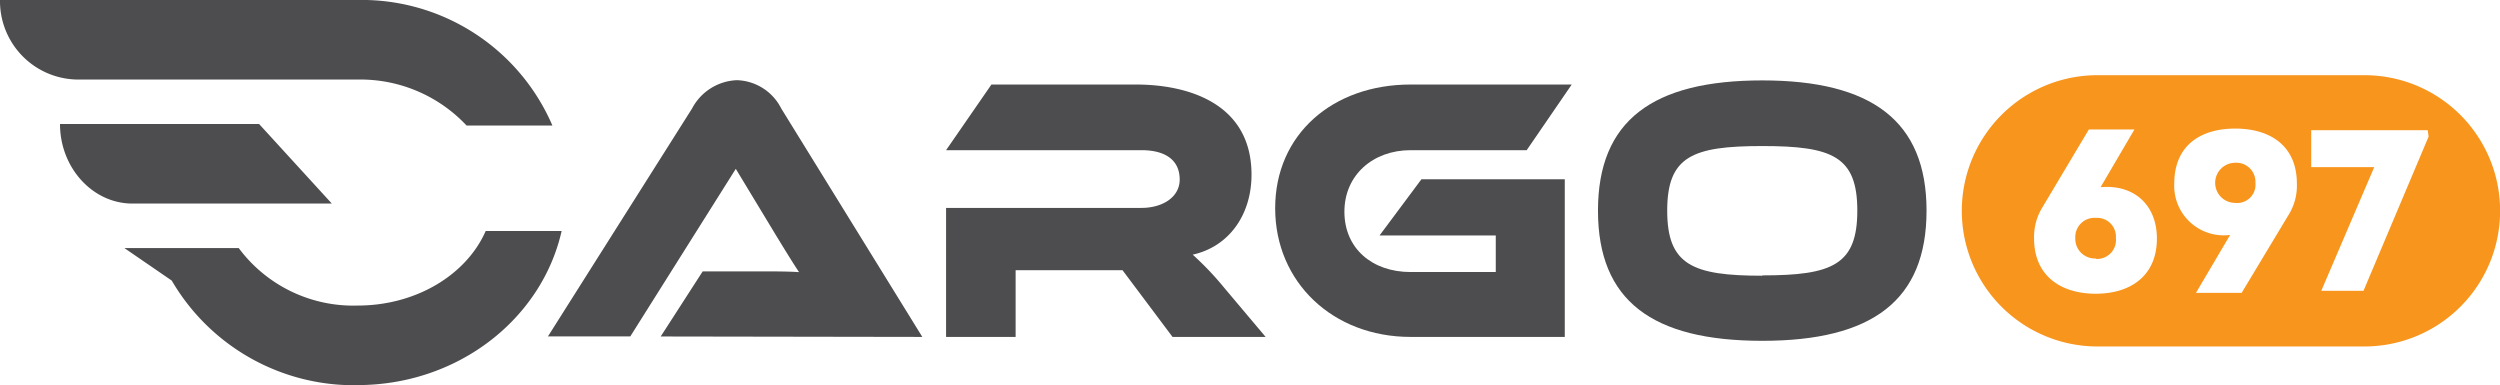 <svg xmlns="http://www.w3.org/2000/svg" viewBox="0 0 230.4 35.49"><defs><style>.cls-1{fill:#4d4d4f;}.cls-1,.cls-2{fill-rule:evenodd;}.cls-2{fill:#f8951d;}</style></defs><title>logo1</title><g id="&#x421;&#x43B;&#x43E;&#x439;_2" data-name="&#x421;&#x43B;&#x43E;&#x439; 2"><g id="&#x421;&#x43B;&#x43E;&#x439;_1-2" data-name="&#x421;&#x43B;&#x43E;&#x439; 1"><path class="cls-1" d="M85,31.05,72,10a4.73,4.73,0,0,0-4.09-2.61A4.88,4.88,0,0,0,63.78,10l-13.28,21h7.59l9.72-15.44,3.72,6.15c.68,1.11,1.55,2.54,2.11,3.37-1-.07-2.45-.07-3.68-.07h-5.2l-3.87,6Z"></path><path class="cls-1" d="M112.83,26.53a27.94,27.94,0,0,0-2.91-3.06c3.41-.76,5.42-3.75,5.42-7.37,0-6.64-5.95-8.31-10.65-8.31H91.37l-4.18,6.05h18c2.2,0,3.53.9,3.53,2.71,0,1.6-1.55,2.61-3.53,2.61h-18V31.05H93.6V24.9h9.85l4.61,6.15h8.58Z"></path><path class="cls-1" d="M127.14,21.7h10.71v3.37H130c-3.56,0-6.1-2.19-6.1-5.56s2.63-5.67,6.1-5.67H140.7l4.15-6.05H130c-7.18,0-12.48,4.59-12.48,11.4S122.83,31.05,130,31.05h14.21V16.52H131Z"></path><path class="cls-1" d="M162.41,7.41c-10.09,0-15.14,3.69-15.14,12s5,12,15.14,12,15.14-3.72,15.14-12-5.08-12-15.14-12Zm0,18c-6.44,0-8.76-1-8.76-6s2.32-5.95,8.76-5.95,8.76.94,8.76,5.95S168.85,25.38,162.41,25.38Z"></path><path class="cls-1" d="M32.93,35.49c9.29,0,17-6.1,18.83-14.2h-7c-1.75,4-6.37,6.87-11.8,6.87A13.15,13.15,0,0,1,22,22.86H11.46l4.37,3a19.44,19.44,0,0,0,17.09,9.64ZM30.59,18.76H12.2c-3.66,0-6.67-3.3-6.67-7.33H23.88l6.7,7.33ZM33.37,7.33h0A13.41,13.41,0,0,1,43,11.57h7.91A19.14,19.14,0,0,0,33.79,0V0H0A7.23,7.23,0,0,0,7.08,7.33H33.37Z"></path><path class="cls-2" d="M193.3,6.93h24.61a12.49,12.49,0,0,1,0,25H193.3a12.49,12.49,0,0,1,0-25Zm-.79,5-4.27,7.16a5.2,5.2,0,0,0-.78,2.89c0,3.46,2.49,5.09,5.68,5.09s5.64-1.63,5.64-5.09c0-3.06-2.07-5-5.19-4.73l3.12-5.32Zm.63,11.93A1.74,1.74,0,0,0,195,21.94a1.73,1.73,0,0,0-1.84-1.86,1.77,1.77,0,0,0-1.9,1.86,1.81,1.81,0,0,0,1.9,1.88Zm13.45,3.13,4.31-7.16a5.1,5.1,0,0,0,.78-2.91c0-3.48-2.45-5.07-5.68-5.07s-5.62,1.58-5.62,5.07a4.56,4.56,0,0,0,5.15,4.73l-3.15,5.34ZM206,15a1.85,1.85,0,1,0,0,3.7,1.69,1.69,0,0,0,1.86-1.86A1.76,1.76,0,0,0,206,15Zm17.74-3H213V15.4h5.81l-4.88,11.4h3.89l6-14.21Z"></path></g></g></svg>